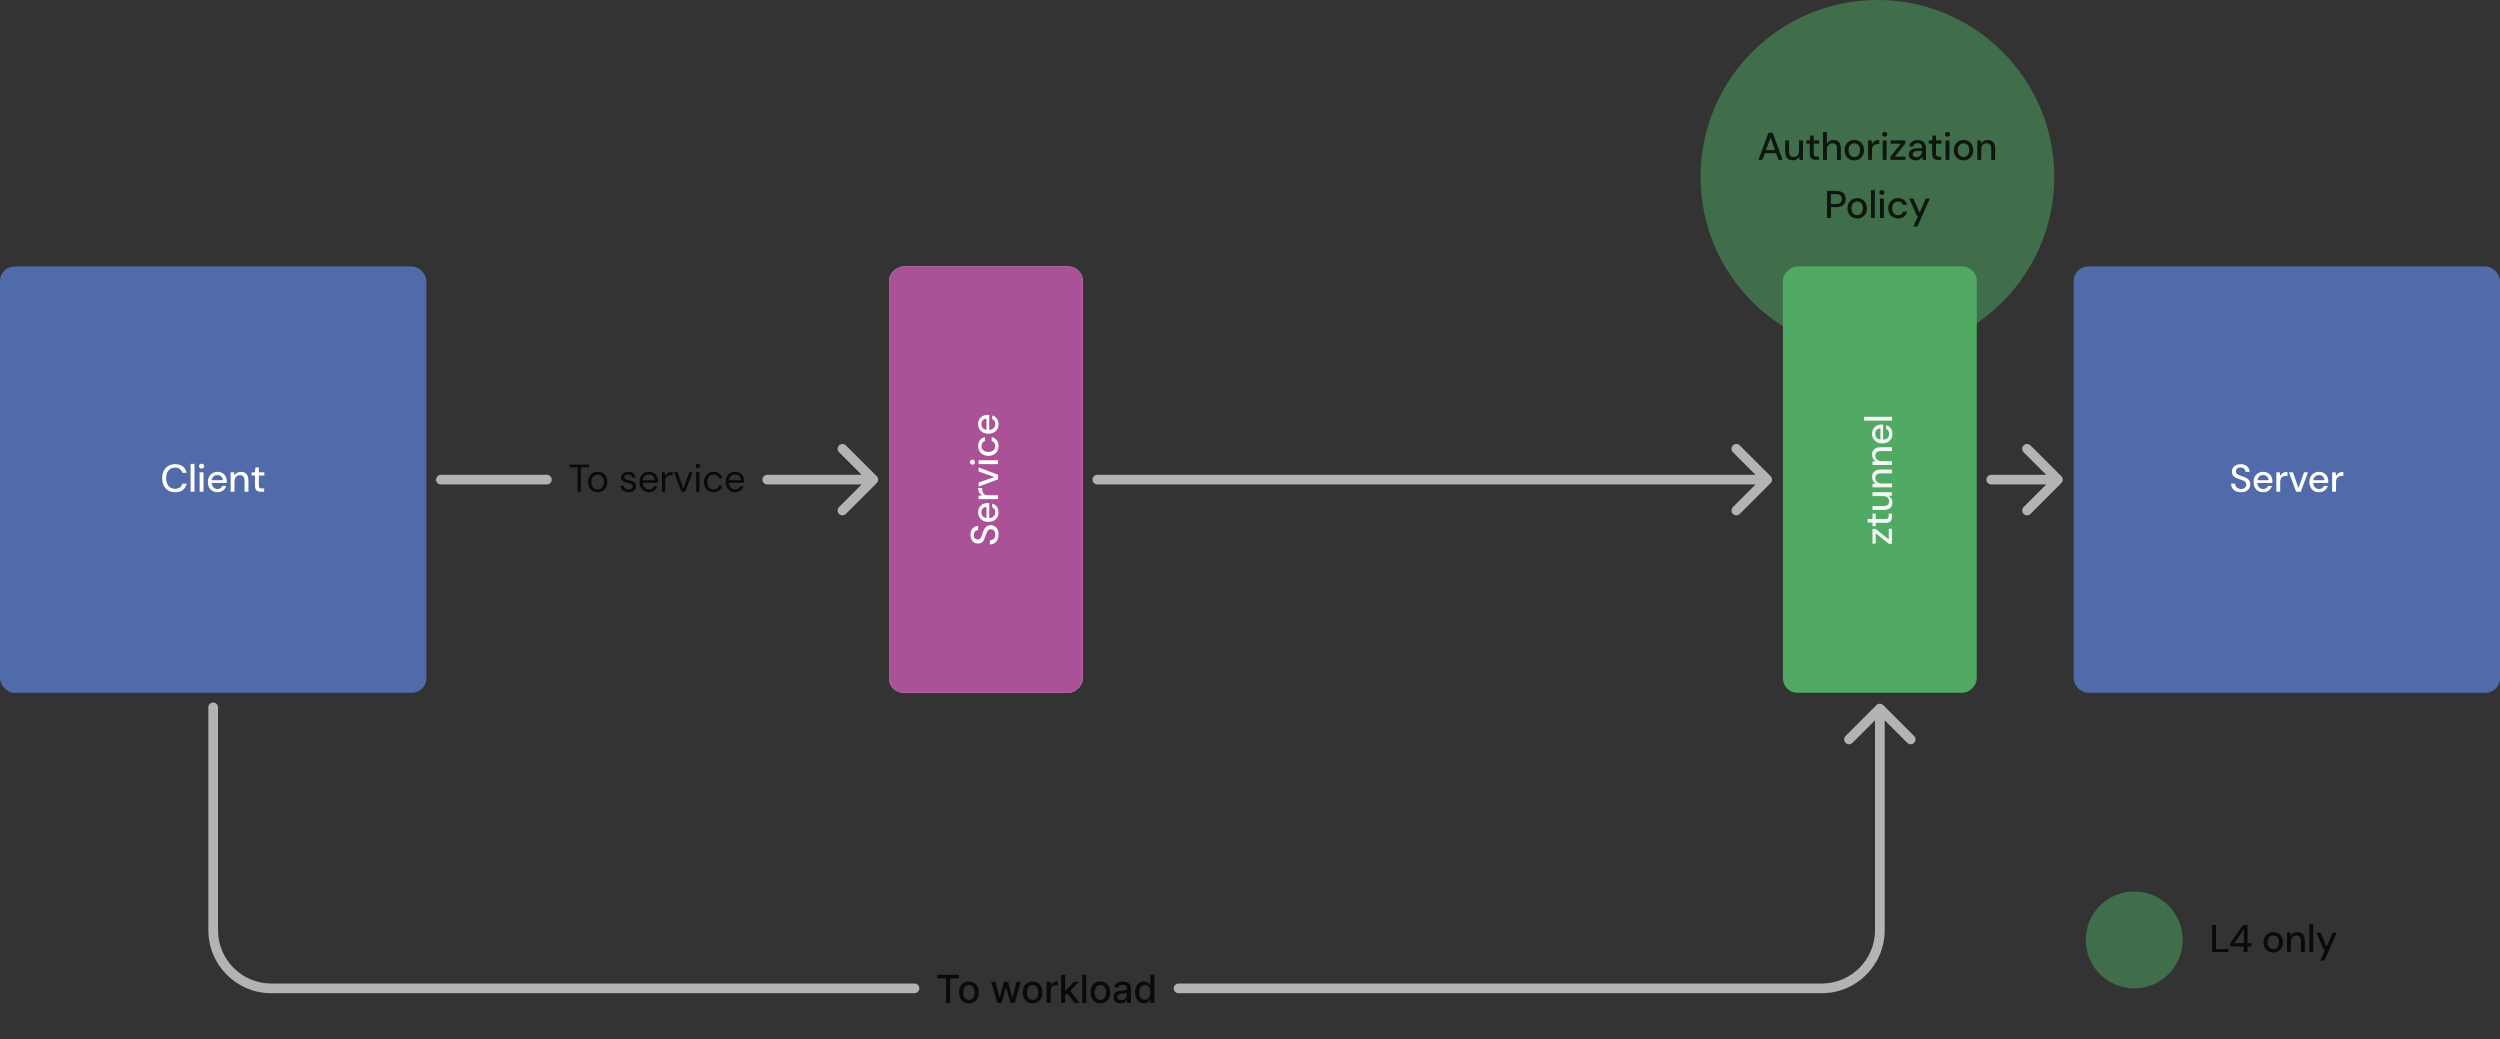 <svg width="1032" height="429" viewBox="0 0 1032 429" fill="none" xmlns="http://www.w3.org/2000/svg">
<rect x="0" y="0" width="1032" height="429" fill="#333333" stroke="none"/>
<rect y="110" width="176" height="176" rx="6" fill="#516BAA"/>
<path d="M72.294 203.192C71.195 203.192 70.246 202.952 69.446 202.472C68.646 201.981 68.027 201.304 67.59 200.44C67.163 199.565 66.95 198.552 66.95 197.4C66.95 196.259 67.163 195.251 67.59 194.376C68.027 193.501 68.646 192.824 69.446 192.344C70.246 191.853 71.195 191.608 72.294 191.608C73.595 191.608 74.656 191.923 75.478 192.552C76.299 193.181 76.817 194.067 77.03 195.208H75.286C75.115 194.547 74.779 194.019 74.278 193.624C73.787 193.229 73.121 193.032 72.278 193.032C71.531 193.032 70.875 193.208 70.31 193.56C69.755 193.912 69.329 194.413 69.03 195.064C68.731 195.715 68.582 196.493 68.582 197.4C68.582 198.307 68.731 199.091 69.03 199.752C69.329 200.403 69.755 200.904 70.31 201.256C70.875 201.597 71.531 201.768 72.278 201.768C73.121 201.768 73.787 201.581 74.278 201.208C74.779 200.824 75.11 200.307 75.27 199.656H77.03C76.817 200.765 76.299 201.635 75.478 202.264C74.656 202.883 73.595 203.192 72.294 203.192ZM78.688 203V191.48H80.288V203H78.688ZM82.405 203V194.968H84.005V203H82.405ZM83.205 193.432C82.906 193.432 82.656 193.336 82.453 193.144C82.261 192.952 82.165 192.707 82.165 192.408C82.165 192.12 82.261 191.885 82.453 191.704C82.656 191.512 82.906 191.416 83.205 191.416C83.514 191.416 83.77 191.512 83.973 191.704C84.176 191.885 84.277 192.12 84.277 192.408C84.277 192.707 84.176 192.952 83.973 193.144C83.77 193.336 83.514 193.432 83.205 193.432ZM89.781 203.192C89.002 203.192 88.314 203.021 87.717 202.68C87.12 202.328 86.65 201.837 86.309 201.208C85.978 200.579 85.813 199.843 85.813 199C85.813 198.157 85.978 197.421 86.309 196.792C86.65 196.163 87.12 195.672 87.717 195.32C88.314 194.957 89.008 194.776 89.797 194.776C90.587 194.776 91.264 194.952 91.829 195.304C92.394 195.645 92.832 196.109 93.141 196.696C93.451 197.272 93.605 197.912 93.605 198.616C93.605 198.723 93.605 198.84 93.605 198.968C93.605 199.085 93.594 199.213 93.573 199.352H86.981V198.232H92.005C91.973 197.571 91.749 197.053 91.333 196.68C90.917 196.296 90.4 196.104 89.781 196.104C89.355 196.104 88.954 196.2 88.581 196.392C88.219 196.584 87.925 196.872 87.701 197.256C87.488 197.629 87.381 198.104 87.381 198.68V199.128C87.381 199.725 87.488 200.227 87.701 200.632C87.925 201.037 88.219 201.347 88.581 201.56C88.944 201.763 89.338 201.864 89.765 201.864C90.277 201.864 90.698 201.752 91.029 201.528C91.371 201.293 91.621 200.984 91.781 200.6H93.381C93.232 201.101 92.992 201.549 92.661 201.944C92.341 202.328 91.936 202.632 91.445 202.856C90.965 203.08 90.41 203.192 89.781 203.192ZM95.207 203V194.968H96.647L96.743 196.344C96.999 195.864 97.362 195.485 97.831 195.208C98.3 194.92 98.844 194.776 99.463 194.776C100.092 194.776 100.636 194.904 101.095 195.16C101.553 195.416 101.911 195.805 102.167 196.328C102.423 196.84 102.551 197.485 102.551 198.264V203H100.951V198.424C100.951 197.677 100.785 197.112 100.455 196.728C100.124 196.333 99.65 196.136 99.031 196.136C98.604 196.136 98.22 196.237 97.879 196.44C97.548 196.643 97.287 196.936 97.095 197.32C96.903 197.704 96.807 198.179 96.807 198.744V203H95.207ZM107.733 203C107.232 203 106.789 202.92 106.405 202.76C106.032 202.6 105.744 202.333 105.541 201.96C105.349 201.587 105.253 201.08 105.253 200.44V196.312H103.861V194.968H105.253L105.445 192.952H106.853V194.968H109.125V196.312H106.853V200.456C106.853 200.915 106.944 201.229 107.125 201.4C107.317 201.56 107.648 201.64 108.117 201.64H109.045V203H107.733Z" fill="white"/>
<rect x="856" y="110" width="176" height="176" rx="6" fill="#516BAA"/>
<path d="M925.092 203.192C924.281 203.192 923.567 203.048 922.948 202.76C922.329 202.461 921.849 202.045 921.508 201.512C921.167 200.979 920.996 200.355 920.996 199.64H922.676C922.676 200.045 922.772 200.419 922.964 200.76C923.156 201.091 923.428 201.357 923.78 201.56C924.143 201.752 924.58 201.848 925.092 201.848C925.551 201.848 925.94 201.773 926.26 201.624C926.58 201.475 926.825 201.272 926.996 201.016C927.177 200.749 927.268 200.445 927.268 200.104C927.268 199.709 927.177 199.384 926.996 199.128C926.815 198.872 926.569 198.664 926.26 198.504C925.951 198.333 925.599 198.184 925.204 198.056C924.809 197.928 924.388 197.789 923.94 197.64C923.065 197.341 922.409 196.968 921.972 196.52C921.545 196.061 921.332 195.464 921.332 194.728C921.332 194.099 921.476 193.555 921.764 193.096C922.063 192.627 922.484 192.264 923.028 192.008C923.572 191.741 924.212 191.608 924.948 191.608C925.673 191.608 926.303 191.741 926.836 192.008C927.38 192.275 927.807 192.643 928.116 193.112C928.425 193.581 928.585 194.131 928.596 194.76H926.9C926.9 194.472 926.825 194.189 926.676 193.912C926.527 193.635 926.303 193.411 926.004 193.24C925.705 193.059 925.337 192.968 924.9 192.968C924.537 192.957 924.212 193.016 923.924 193.144C923.636 193.272 923.407 193.459 923.236 193.704C923.076 193.949 922.996 194.243 922.996 194.584C922.996 194.925 923.071 195.203 923.22 195.416C923.369 195.619 923.583 195.795 923.86 195.944C924.137 196.093 924.457 196.232 924.82 196.36C925.193 196.477 925.604 196.611 926.052 196.76C926.596 196.941 927.087 197.165 927.524 197.432C927.961 197.688 928.303 198.024 928.548 198.44C928.804 198.845 928.932 199.368 928.932 200.008C928.932 200.563 928.788 201.08 928.5 201.56C928.212 202.04 927.785 202.435 927.22 202.744C926.655 203.043 925.945 203.192 925.092 203.192ZM934.243 203.192C933.464 203.192 932.776 203.021 932.179 202.68C931.581 202.328 931.112 201.837 930.771 201.208C930.44 200.579 930.275 199.843 930.275 199C930.275 198.157 930.44 197.421 930.771 196.792C931.112 196.163 931.581 195.672 932.179 195.32C932.776 194.957 933.469 194.776 934.259 194.776C935.048 194.776 935.725 194.952 936.291 195.304C936.856 195.645 937.293 196.109 937.603 196.696C937.912 197.272 938.067 197.912 938.067 198.616C938.067 198.723 938.067 198.84 938.067 198.968C938.067 199.085 938.056 199.213 938.035 199.352H931.443V198.232H936.467C936.435 197.571 936.211 197.053 935.795 196.68C935.379 196.296 934.861 196.104 934.243 196.104C933.816 196.104 933.416 196.2 933.043 196.392C932.68 196.584 932.387 196.872 932.163 197.256C931.949 197.629 931.843 198.104 931.843 198.68V199.128C931.843 199.725 931.949 200.227 932.163 200.632C932.387 201.037 932.68 201.347 933.043 201.56C933.405 201.763 933.8 201.864 934.227 201.864C934.739 201.864 935.16 201.752 935.491 201.528C935.832 201.293 936.083 200.984 936.243 200.6H937.843C937.693 201.101 937.453 201.549 937.123 201.944C936.803 202.328 936.397 202.632 935.907 202.856C935.427 203.08 934.872 203.192 934.243 203.192ZM939.668 203V194.968H941.108L941.252 196.488C941.434 196.125 941.663 195.821 941.94 195.576C942.228 195.32 942.564 195.123 942.948 194.984C943.343 194.845 943.786 194.776 944.276 194.776V196.456H943.748C943.407 196.456 943.087 196.499 942.788 196.584C942.49 196.669 942.223 196.808 941.988 197C941.764 197.192 941.588 197.453 941.46 197.784C941.332 198.115 941.268 198.525 941.268 199.016V203H939.668ZM947.858 203L944.85 194.968H946.53L948.802 201.464L951.106 194.968H952.754L949.746 203H947.858ZM957.293 203.192C956.514 203.192 955.826 203.021 955.229 202.68C954.631 202.328 954.162 201.837 953.821 201.208C953.49 200.579 953.325 199.843 953.325 199C953.325 198.157 953.49 197.421 953.821 196.792C954.162 196.163 954.631 195.672 955.229 195.32C955.826 194.957 956.519 194.776 957.309 194.776C958.098 194.776 958.775 194.952 959.341 195.304C959.906 195.645 960.343 196.109 960.653 196.696C960.962 197.272 961.117 197.912 961.117 198.616C961.117 198.723 961.117 198.84 961.117 198.968C961.117 199.085 961.106 199.213 961.085 199.352H954.493V198.232H959.517C959.485 197.571 959.261 197.053 958.845 196.68C958.429 196.296 957.911 196.104 957.293 196.104C956.866 196.104 956.466 196.2 956.093 196.392C955.73 196.584 955.437 196.872 955.213 197.256C954.999 197.629 954.893 198.104 954.893 198.68V199.128C954.893 199.725 954.999 200.227 955.213 200.632C955.437 201.037 955.73 201.347 956.093 201.56C956.455 201.763 956.85 201.864 957.277 201.864C957.789 201.864 958.21 201.752 958.541 201.528C958.882 201.293 959.133 200.984 959.293 200.6H960.893C960.743 201.101 960.503 201.549 960.173 201.944C959.853 202.328 959.447 202.632 958.957 202.856C958.477 203.08 957.922 203.192 957.293 203.192ZM962.718 203V194.968H964.158L964.302 196.488C964.484 196.125 964.713 195.821 964.99 195.576C965.278 195.32 965.614 195.123 965.998 194.984C966.393 194.845 966.836 194.776 967.326 194.776V196.456H966.798C966.457 196.456 966.137 196.499 965.838 196.584C965.54 196.669 965.273 196.808 965.038 197C964.814 197.192 964.638 197.453 964.51 197.784C964.382 198.115 964.318 198.525 964.318 199.016V203H962.718Z" fill="white"/>
<rect x="367" y="286" width="176" height="80" rx="6" transform="rotate(-90 367 286)" fill="#E4CCFF"/>
<path d="M412.192 220.625C412.192 221.435 412.048 222.15 411.76 222.769C411.461 223.387 411.045 223.867 410.512 224.209C409.979 224.55 409.355 224.721 408.64 224.721V223.041C409.045 223.041 409.419 222.945 409.76 222.753C410.091 222.561 410.357 222.289 410.56 221.937C410.752 221.574 410.848 221.137 410.848 220.625C410.848 220.166 410.773 219.777 410.624 219.457C410.475 219.137 410.272 218.891 410.016 218.721C409.749 218.539 409.445 218.449 409.104 218.449C408.709 218.449 408.384 218.539 408.128 218.721C407.872 218.902 407.664 219.147 407.504 219.457C407.333 219.766 407.184 220.118 407.056 220.513C406.928 220.907 406.789 221.329 406.64 221.777C406.341 222.651 405.968 223.307 405.52 223.745C405.061 224.171 404.464 224.385 403.728 224.385C403.099 224.385 402.555 224.241 402.096 223.953C401.627 223.654 401.264 223.233 401.008 222.689C400.741 222.145 400.608 221.505 400.608 220.769C400.608 220.043 400.741 219.414 401.008 218.881C401.275 218.337 401.643 217.91 402.112 217.601C402.581 217.291 403.131 217.131 403.76 217.121V218.817C403.472 218.817 403.189 218.891 402.912 219.041C402.635 219.19 402.411 219.414 402.24 219.713C402.059 220.011 401.968 220.379 401.968 220.817C401.957 221.179 402.016 221.505 402.144 221.793C402.272 222.081 402.459 222.31 402.704 222.481C402.949 222.641 403.243 222.721 403.584 222.721C403.925 222.721 404.203 222.646 404.416 222.497C404.619 222.347 404.795 222.134 404.944 221.857C405.093 221.579 405.232 221.259 405.36 220.897C405.477 220.523 405.611 220.113 405.76 219.665C405.941 219.121 406.165 218.63 406.432 218.193C406.688 217.755 407.024 217.414 407.44 217.169C407.845 216.913 408.368 216.785 409.008 216.785C409.563 216.785 410.08 216.929 410.56 217.217C411.04 217.505 411.435 217.931 411.744 218.497C412.043 219.062 412.192 219.771 412.192 220.625ZM412.192 211.474C412.192 212.253 412.021 212.941 411.68 213.538C411.328 214.135 410.837 214.605 410.208 214.946C409.579 215.277 408.843 215.442 408 215.442C407.157 215.442 406.421 215.277 405.792 214.946C405.163 214.605 404.672 214.135 404.32 213.538C403.957 212.941 403.776 212.247 403.776 211.458C403.776 210.669 403.952 209.991 404.304 209.426C404.645 208.861 405.109 208.423 405.696 208.114C406.272 207.805 406.912 207.65 407.616 207.65C407.723 207.65 407.84 207.65 407.968 207.65C408.085 207.65 408.213 207.661 408.352 207.682V214.274H407.232V209.25C406.571 209.282 406.053 209.506 405.68 209.922C405.296 210.338 405.104 210.855 405.104 211.474C405.104 211.901 405.2 212.301 405.392 212.674C405.584 213.037 405.872 213.33 406.256 213.554C406.629 213.767 407.104 213.874 407.68 213.874H408.128C408.725 213.874 409.227 213.767 409.632 213.554C410.037 213.33 410.347 213.037 410.56 212.674C410.763 212.311 410.864 211.917 410.864 211.49C410.864 210.978 410.752 210.557 410.528 210.226C410.293 209.885 409.984 209.634 409.6 209.474V207.874C410.101 208.023 410.549 208.263 410.944 208.594C411.328 208.914 411.632 209.319 411.856 209.81C412.08 210.29 412.192 210.845 412.192 211.474ZM412 206.048H403.968V204.608L405.488 204.464C405.125 204.283 404.821 204.054 404.576 203.776C404.32 203.488 404.123 203.152 403.984 202.768C403.845 202.374 403.776 201.931 403.776 201.44H405.456V201.968C405.456 202.31 405.499 202.63 405.584 202.928C405.669 203.227 405.808 203.494 406 203.728C406.192 203.952 406.453 204.128 406.784 204.256C407.115 204.384 407.525 204.448 408.016 204.448H412V206.048ZM412 197.859L403.968 200.867V199.187L410.464 196.915L403.968 194.611V192.963L412 195.971V197.859ZM412 191.585H403.968V189.985H412V191.585ZM402.432 190.785C402.432 191.084 402.336 191.335 402.144 191.537C401.952 191.729 401.707 191.825 401.408 191.825C401.12 191.825 400.885 191.729 400.704 191.537C400.512 191.335 400.416 191.084 400.416 190.785C400.416 190.476 400.512 190.22 400.704 190.017C400.885 189.815 401.12 189.713 401.408 189.713C401.707 189.713 401.952 189.815 402.144 190.017C402.336 190.22 402.432 190.476 402.432 190.785ZM412.192 184.145C412.192 184.924 412.016 185.617 411.664 186.225C411.312 186.833 410.821 187.313 410.192 187.665C409.552 188.007 408.821 188.177 408 188.177C407.157 188.177 406.421 188.007 405.792 187.665C405.163 187.313 404.672 186.833 404.32 186.225C403.957 185.617 403.776 184.924 403.776 184.145C403.776 183.164 404.032 182.343 404.544 181.681C405.045 181.02 405.733 180.604 406.608 180.433V182.097C406.149 182.193 405.792 182.433 405.536 182.817C405.28 183.201 405.152 183.649 405.152 184.161C405.152 184.588 405.259 184.983 405.472 185.345C405.685 185.708 406.005 186.001 406.432 186.225C406.848 186.439 407.365 186.545 407.984 186.545C408.443 186.545 408.853 186.481 409.216 186.353C409.568 186.225 409.867 186.055 410.112 185.841C410.347 185.617 410.528 185.361 410.656 185.073C410.773 184.785 410.832 184.481 410.832 184.161C410.832 183.809 410.779 183.495 410.672 183.217C410.555 182.929 410.384 182.689 410.16 182.497C409.936 182.295 409.669 182.161 409.36 182.097V180.433C410.213 180.604 410.901 181.02 411.424 181.681C411.936 182.343 412.192 183.164 412.192 184.145ZM412.192 175.073C412.192 175.852 412.021 176.54 411.68 177.137C411.328 177.734 410.837 178.204 410.208 178.545C409.579 178.876 408.843 179.041 408 179.041C407.157 179.041 406.421 178.876 405.792 178.545C405.163 178.204 404.672 177.734 404.32 177.137C403.957 176.54 403.776 175.846 403.776 175.057C403.776 174.268 403.952 173.59 404.304 173.025C404.645 172.46 405.109 172.022 405.696 171.713C406.272 171.404 406.912 171.249 407.616 171.249C407.723 171.249 407.84 171.249 407.968 171.249C408.085 171.249 408.213 171.26 408.352 171.281V177.873H407.232V172.849C406.571 172.881 406.053 173.105 405.68 173.521C405.296 173.937 405.104 174.454 405.104 175.073C405.104 175.5 405.2 175.9 405.392 176.273C405.584 176.636 405.872 176.929 406.256 177.153C406.629 177.366 407.104 177.473 407.68 177.473H408.128C408.725 177.473 409.227 177.366 409.632 177.153C410.037 176.929 410.347 176.636 410.56 176.273C410.763 175.91 410.864 175.516 410.864 175.089C410.864 174.577 410.752 174.156 410.528 173.825C410.293 173.484 409.984 173.233 409.6 173.073V171.473C410.101 171.622 410.549 171.862 410.944 172.193C411.328 172.513 411.632 172.918 411.856 173.409C412.08 173.889 412.192 174.444 412.192 175.073Z" fill="black" fill-opacity="0.8"/>
<rect x="367" y="286" width="176" height="80" rx="6" transform="rotate(-90 367 286)" fill="#AA5197"/>
<path d="M412.192 220.625C412.192 221.435 412.048 222.15 411.76 222.769C411.461 223.387 411.045 223.867 410.512 224.209C409.979 224.55 409.355 224.721 408.64 224.721V223.041C409.045 223.041 409.419 222.945 409.76 222.753C410.091 222.561 410.357 222.289 410.56 221.937C410.752 221.574 410.848 221.137 410.848 220.625C410.848 220.166 410.773 219.777 410.624 219.457C410.475 219.137 410.272 218.891 410.016 218.721C409.749 218.539 409.445 218.449 409.104 218.449C408.709 218.449 408.384 218.539 408.128 218.721C407.872 218.902 407.664 219.147 407.504 219.457C407.333 219.766 407.184 220.118 407.056 220.513C406.928 220.907 406.789 221.329 406.64 221.777C406.341 222.651 405.968 223.307 405.52 223.745C405.061 224.171 404.464 224.385 403.728 224.385C403.099 224.385 402.555 224.241 402.096 223.953C401.627 223.654 401.264 223.233 401.008 222.689C400.741 222.145 400.608 221.505 400.608 220.769C400.608 220.043 400.741 219.414 401.008 218.881C401.275 218.337 401.643 217.91 402.112 217.601C402.581 217.291 403.131 217.131 403.76 217.121V218.817C403.472 218.817 403.189 218.891 402.912 219.041C402.635 219.19 402.411 219.414 402.24 219.713C402.059 220.011 401.968 220.379 401.968 220.817C401.957 221.179 402.016 221.505 402.144 221.793C402.272 222.081 402.459 222.31 402.704 222.481C402.949 222.641 403.243 222.721 403.584 222.721C403.925 222.721 404.203 222.646 404.416 222.497C404.619 222.347 404.795 222.134 404.944 221.857C405.093 221.579 405.232 221.259 405.36 220.897C405.477 220.523 405.611 220.113 405.76 219.665C405.941 219.121 406.165 218.63 406.432 218.193C406.688 217.755 407.024 217.414 407.44 217.169C407.845 216.913 408.368 216.785 409.008 216.785C409.563 216.785 410.08 216.929 410.56 217.217C411.04 217.505 411.435 217.931 411.744 218.497C412.043 219.062 412.192 219.771 412.192 220.625ZM412.192 211.474C412.192 212.253 412.021 212.941 411.68 213.538C411.328 214.135 410.837 214.605 410.208 214.946C409.579 215.277 408.843 215.442 408 215.442C407.157 215.442 406.421 215.277 405.792 214.946C405.163 214.605 404.672 214.135 404.32 213.538C403.957 212.941 403.776 212.247 403.776 211.458C403.776 210.669 403.952 209.991 404.304 209.426C404.645 208.861 405.109 208.423 405.696 208.114C406.272 207.805 406.912 207.65 407.616 207.65C407.723 207.65 407.84 207.65 407.968 207.65C408.085 207.65 408.213 207.661 408.352 207.682V214.274H407.232V209.25C406.571 209.282 406.053 209.506 405.68 209.922C405.296 210.338 405.104 210.855 405.104 211.474C405.104 211.901 405.2 212.301 405.392 212.674C405.584 213.037 405.872 213.33 406.256 213.554C406.629 213.767 407.104 213.874 407.68 213.874H408.128C408.725 213.874 409.227 213.767 409.632 213.554C410.037 213.33 410.347 213.037 410.56 212.674C410.763 212.311 410.864 211.917 410.864 211.49C410.864 210.978 410.752 210.557 410.528 210.226C410.293 209.885 409.984 209.634 409.6 209.474V207.874C410.101 208.023 410.549 208.263 410.944 208.594C411.328 208.914 411.632 209.319 411.856 209.81C412.08 210.29 412.192 210.845 412.192 211.474ZM412 206.048H403.968V204.608L405.488 204.464C405.125 204.283 404.821 204.054 404.576 203.776C404.32 203.488 404.123 203.152 403.984 202.768C403.845 202.374 403.776 201.931 403.776 201.44H405.456V201.968C405.456 202.31 405.499 202.63 405.584 202.928C405.669 203.227 405.808 203.494 406 203.728C406.192 203.952 406.453 204.128 406.784 204.256C407.115 204.384 407.525 204.448 408.016 204.448H412V206.048ZM412 197.859L403.968 200.867V199.187L410.464 196.915L403.968 194.611V192.963L412 195.971V197.859ZM412 191.585H403.968V189.985H412V191.585ZM402.432 190.785C402.432 191.084 402.336 191.335 402.144 191.537C401.952 191.729 401.707 191.825 401.408 191.825C401.12 191.825 400.885 191.729 400.704 191.537C400.512 191.335 400.416 191.084 400.416 190.785C400.416 190.476 400.512 190.22 400.704 190.017C400.885 189.815 401.12 189.713 401.408 189.713C401.707 189.713 401.952 189.815 402.144 190.017C402.336 190.22 402.432 190.476 402.432 190.785ZM412.192 184.145C412.192 184.924 412.016 185.617 411.664 186.225C411.312 186.833 410.821 187.313 410.192 187.665C409.552 188.007 408.821 188.177 408 188.177C407.157 188.177 406.421 188.007 405.792 187.665C405.163 187.313 404.672 186.833 404.32 186.225C403.957 185.617 403.776 184.924 403.776 184.145C403.776 183.164 404.032 182.343 404.544 181.681C405.045 181.02 405.733 180.604 406.608 180.433V182.097C406.149 182.193 405.792 182.433 405.536 182.817C405.28 183.201 405.152 183.649 405.152 184.161C405.152 184.588 405.259 184.983 405.472 185.345C405.685 185.708 406.005 186.001 406.432 186.225C406.848 186.439 407.365 186.545 407.984 186.545C408.443 186.545 408.853 186.481 409.216 186.353C409.568 186.225 409.867 186.055 410.112 185.841C410.347 185.617 410.528 185.361 410.656 185.073C410.773 184.785 410.832 184.481 410.832 184.161C410.832 183.809 410.779 183.495 410.672 183.217C410.555 182.929 410.384 182.689 410.16 182.497C409.936 182.295 409.669 182.161 409.36 182.097V180.433C410.213 180.604 410.901 181.02 411.424 181.681C411.936 182.343 412.192 183.164 412.192 184.145ZM412.192 175.073C412.192 175.852 412.021 176.54 411.68 177.137C411.328 177.734 410.837 178.204 410.208 178.545C409.579 178.876 408.843 179.041 408 179.041C407.157 179.041 406.421 178.876 405.792 178.545C405.163 178.204 404.672 177.734 404.32 177.137C403.957 176.54 403.776 175.846 403.776 175.057C403.776 174.268 403.952 173.59 404.304 173.025C404.645 172.46 405.109 172.022 405.696 171.713C406.272 171.404 406.912 171.249 407.616 171.249C407.723 171.249 407.84 171.249 407.968 171.249C408.085 171.249 408.213 171.26 408.352 171.281V177.873H407.232V172.849C406.571 172.881 406.053 173.105 405.68 173.521C405.296 173.937 405.104 174.454 405.104 175.073C405.104 175.5 405.2 175.9 405.392 176.273C405.584 176.636 405.872 176.929 406.256 177.153C406.629 177.366 407.104 177.473 407.68 177.473H408.128C408.725 177.473 409.227 177.366 409.632 177.153C410.037 176.929 410.347 176.636 410.56 176.273C410.763 175.91 410.864 175.516 410.864 175.089C410.864 174.577 410.752 174.156 410.528 173.825C410.293 173.484 409.984 173.233 409.6 173.073V171.473C410.101 171.622 410.549 171.862 410.944 172.193C411.328 172.513 411.632 172.918 411.856 173.409C412.08 173.889 412.192 174.444 412.192 175.073Z" fill="white"/>
<rect x="736" y="286" width="176" height="80" rx="6" transform="rotate(-90 736 286)" fill="#51AA63"/>
<path d="M781 224.482H779.704L774.296 220.162V224.418H772.968V218.338H774.264L779.672 222.674V218.258H781V224.482ZM781 213.35C781 213.851 780.92 214.294 780.76 214.678C780.6 215.051 780.333 215.339 779.96 215.542C779.587 215.734 779.08 215.83 778.44 215.83H774.312V217.222H772.968V215.83L770.952 215.638V214.23H772.968V211.958H774.312V214.23H778.456C778.915 214.23 779.229 214.139 779.4 213.958C779.56 213.766 779.64 213.435 779.64 212.966V212.038H781V213.35ZM781.192 207.425C781.192 208.054 781.064 208.598 780.808 209.057C780.552 209.515 780.168 209.873 779.656 210.129C779.133 210.374 778.483 210.497 777.704 210.497H772.968V208.897H777.544C778.301 208.897 778.872 208.737 779.256 208.417C779.64 208.086 779.832 207.611 779.832 206.993C779.832 206.566 779.731 206.187 779.528 205.857C779.325 205.515 779.032 205.249 778.648 205.057C778.264 204.865 777.795 204.769 777.24 204.769H772.968V203.169H781V204.593L779.624 204.705C780.104 204.95 780.488 205.313 780.776 205.793C781.053 206.262 781.192 206.806 781.192 207.425ZM781 201.17H772.968V199.73L774.344 199.634C773.864 199.378 773.485 199.015 773.208 198.546C772.92 198.076 772.776 197.532 772.776 196.914C772.776 196.284 772.904 195.74 773.16 195.282C773.416 194.823 773.805 194.466 774.328 194.21C774.84 193.954 775.485 193.826 776.264 193.826H781V195.426H776.424C775.677 195.426 775.112 195.591 774.728 195.922C774.333 196.252 774.136 196.727 774.136 197.346C774.136 197.772 774.237 198.156 774.44 198.498C774.643 198.828 774.936 199.09 775.32 199.282C775.704 199.474 776.179 199.57 776.744 199.57H781V201.17ZM781 191.955H772.968V190.515L774.344 190.419C773.864 190.163 773.485 189.801 773.208 189.331C772.92 188.862 772.776 188.318 772.776 187.699C772.776 187.07 772.904 186.526 773.16 186.067C773.416 185.609 773.805 185.251 774.328 184.995C774.84 184.739 775.485 184.611 776.264 184.611H781V186.211H776.424C775.677 186.211 775.112 186.377 774.728 186.707C774.333 187.038 774.136 187.513 774.136 188.131C774.136 188.558 774.237 188.942 774.44 189.283C774.643 189.614 774.936 189.875 775.32 190.067C775.704 190.259 776.179 190.355 776.744 190.355H781V191.955ZM781.192 179.077C781.192 179.855 781.021 180.543 780.68 181.141C780.328 181.738 779.837 182.207 779.208 182.549C778.579 182.879 777.843 183.045 777 183.045C776.157 183.045 775.421 182.879 774.792 182.549C774.163 182.207 773.672 181.738 773.32 181.141C772.957 180.543 772.776 179.85 772.776 179.061C772.776 178.271 772.952 177.594 773.304 177.029C773.645 176.463 774.109 176.026 774.696 175.717C775.272 175.407 775.912 175.253 776.616 175.253C776.723 175.253 776.84 175.253 776.968 175.253C777.085 175.253 777.213 175.263 777.352 175.285V181.877H776.232V176.853C775.571 176.885 775.053 177.109 774.68 177.525C774.296 177.941 774.104 178.458 774.104 179.077C774.104 179.503 774.2 179.903 774.392 180.277C774.584 180.639 774.872 180.933 775.256 181.157C775.629 181.37 776.104 181.477 776.68 181.477H777.128C777.725 181.477 778.227 181.37 778.632 181.157C779.037 180.933 779.347 180.639 779.56 180.277C779.763 179.914 779.864 179.519 779.864 179.093C779.864 178.581 779.752 178.159 779.528 177.829C779.293 177.487 778.984 177.237 778.6 177.077V175.477C779.101 175.626 779.549 175.866 779.944 176.197C780.328 176.517 780.632 176.922 780.856 177.413C781.08 177.893 781.192 178.447 781.192 179.077ZM781 173.651H769.48V172.051H781V173.651Z" fill="#F5F5F5"/>
<circle cx="775" cy="73" r="73" fill="#51AA63" fill-opacity="0.5"/>
<path d="M725.902 66L730.014 54.8H731.758L735.854 66H734.158L730.878 56.72L727.566 66H725.902ZM727.758 63.232L728.206 61.952H733.47L733.918 63.232H727.758ZM739.998 66.192C739.369 66.192 738.825 66.064 738.366 65.808C737.907 65.552 737.55 65.168 737.294 64.656C737.049 64.133 736.926 63.483 736.926 62.704V57.968H738.526V62.544C738.526 63.301 738.686 63.872 739.006 64.256C739.337 64.64 739.811 64.832 740.43 64.832C740.857 64.832 741.235 64.731 741.566 64.528C741.907 64.325 742.174 64.032 742.366 63.648C742.558 63.264 742.654 62.795 742.654 62.24V57.968H744.254V66H742.83L742.718 64.624C742.473 65.104 742.11 65.488 741.63 65.776C741.161 66.053 740.617 66.192 739.998 66.192ZM749.565 66C749.064 66 748.621 65.92 748.237 65.76C747.864 65.6 747.576 65.333 747.373 64.96C747.181 64.587 747.085 64.08 747.085 63.44V59.312H745.693V57.968H747.085L747.277 55.952H748.685V57.968H750.957V59.312H748.685V63.456C748.685 63.915 748.776 64.229 748.957 64.4C749.149 64.56 749.48 64.64 749.949 64.64H750.877V66H749.565ZM752.546 66V54.48H754.146V59.28C754.412 58.811 754.78 58.443 755.25 58.176C755.73 57.909 756.258 57.776 756.834 57.776C757.474 57.776 758.023 57.904 758.482 58.16C758.94 58.416 759.292 58.805 759.538 59.328C759.783 59.851 759.906 60.501 759.906 61.28V66H758.322V61.456C758.322 60.688 758.162 60.112 757.842 59.728C757.522 59.333 757.047 59.136 756.418 59.136C755.991 59.136 755.602 59.243 755.25 59.456C754.908 59.659 754.636 59.952 754.434 60.336C754.242 60.72 754.146 61.195 754.146 61.76V66H752.546ZM765.44 66.192C764.683 66.192 764 66.021 763.392 65.68C762.795 65.328 762.32 64.837 761.968 64.208C761.627 63.568 761.456 62.827 761.456 61.984C761.456 61.141 761.632 60.405 761.984 59.776C762.336 59.136 762.816 58.645 763.424 58.304C764.032 57.952 764.71 57.776 765.456 57.776C766.224 57.776 766.907 57.952 767.504 58.304C768.112 58.645 768.587 59.131 768.928 59.76C769.28 60.389 769.456 61.131 769.456 61.984C769.456 62.827 769.28 63.568 768.928 64.208C768.576 64.837 768.096 65.328 767.488 65.68C766.891 66.021 766.208 66.192 765.44 66.192ZM765.44 64.816C765.878 64.816 766.272 64.715 766.624 64.512C766.987 64.299 767.275 63.979 767.488 63.552C767.712 63.125 767.824 62.603 767.824 61.984C767.824 61.355 767.718 60.832 767.504 60.416C767.291 59.989 767.003 59.675 766.64 59.472C766.288 59.259 765.899 59.152 765.472 59.152C765.056 59.152 764.662 59.259 764.288 59.472C763.926 59.675 763.632 59.989 763.408 60.416C763.195 60.832 763.088 61.355 763.088 61.984C763.088 62.603 763.195 63.125 763.408 63.552C763.632 63.979 763.92 64.299 764.272 64.512C764.635 64.715 765.024 64.816 765.44 64.816ZM771.147 66V57.968H772.587L772.731 59.488C772.912 59.125 773.141 58.821 773.419 58.576C773.707 58.32 774.043 58.123 774.427 57.984C774.821 57.845 775.264 57.776 775.755 57.776V59.456H775.227C774.885 59.456 774.565 59.499 774.267 59.584C773.968 59.669 773.701 59.808 773.467 60C773.243 60.192 773.067 60.453 772.939 60.784C772.811 61.115 772.747 61.525 772.747 62.016V66H771.147ZM777.177 66V57.968H778.777V66H777.177ZM777.977 56.432C777.678 56.432 777.427 56.336 777.225 56.144C777.033 55.952 776.937 55.707 776.937 55.408C776.937 55.12 777.033 54.885 777.225 54.704C777.427 54.512 777.678 54.416 777.977 54.416C778.286 54.416 778.542 54.512 778.745 54.704C778.947 54.885 779.049 55.12 779.049 55.408C779.049 55.707 778.947 55.952 778.745 56.144C778.542 56.336 778.286 56.432 777.977 56.432ZM780.361 66V64.704L784.681 59.296H780.425V57.968H786.505V59.264L782.169 64.672H786.585V66H780.361ZM790.853 66.192C790.192 66.192 789.643 66.08 789.205 65.856C788.768 65.632 788.443 65.333 788.229 64.96C788.016 64.587 787.909 64.176 787.909 63.728C787.909 63.205 788.043 62.757 788.309 62.384C788.587 62 788.981 61.707 789.493 61.504C790.016 61.301 790.635 61.2 791.349 61.2H793.445C793.445 60.731 793.376 60.341 793.237 60.032C793.099 59.723 792.891 59.493 792.613 59.344C792.347 59.184 792.005 59.104 791.589 59.104C791.109 59.104 790.693 59.221 790.341 59.456C790 59.691 789.792 60.032 789.717 60.48H788.101C788.165 59.904 788.357 59.419 788.677 59.024C789.008 58.619 789.429 58.309 789.941 58.096C790.453 57.883 791.003 57.776 791.589 57.776C792.336 57.776 792.965 57.909 793.477 58.176C794 58.443 794.389 58.821 794.645 59.312C794.912 59.792 795.045 60.363 795.045 61.024V66H793.653L793.525 64.64C793.408 64.853 793.269 65.056 793.109 65.248C792.949 65.44 792.757 65.605 792.533 65.744C792.32 65.883 792.069 65.989 791.781 66.064C791.504 66.149 791.195 66.192 790.853 66.192ZM791.157 64.896C791.499 64.896 791.808 64.827 792.085 64.688C792.363 64.549 792.597 64.363 792.789 64.128C792.992 63.883 793.141 63.611 793.237 63.312C793.344 63.013 793.403 62.699 793.413 62.368V62.336H791.509C791.051 62.336 790.677 62.395 790.389 62.512C790.112 62.619 789.909 62.768 789.781 62.96C789.653 63.152 789.589 63.376 789.589 63.632C789.589 63.888 789.648 64.112 789.765 64.304C789.893 64.485 790.075 64.629 790.309 64.736C790.544 64.843 790.827 64.896 791.157 64.896ZM800.052 66C799.55 66 799.108 65.92 798.724 65.76C798.35 65.6 798.062 65.333 797.86 64.96C797.668 64.587 797.572 64.08 797.572 63.44V59.312H796.18V57.968H797.572L797.764 55.952H799.172V57.968H801.444V59.312H799.172V63.456C799.172 63.915 799.262 64.229 799.444 64.4C799.636 64.56 799.966 64.64 800.436 64.64H801.364V66H800.052ZM803.144 66V57.968H804.744V66H803.144ZM803.944 56.432C803.646 56.432 803.395 56.336 803.192 56.144C803 55.952 802.904 55.707 802.904 55.408C802.904 55.12 803 54.885 803.192 54.704C803.395 54.512 803.646 54.416 803.944 54.416C804.254 54.416 804.51 54.512 804.712 54.704C804.915 54.885 805.016 55.12 805.016 55.408C805.016 55.707 804.915 55.952 804.712 56.144C804.51 56.336 804.254 56.432 803.944 56.432ZM810.536 66.192C809.779 66.192 809.096 66.021 808.488 65.68C807.891 65.328 807.416 64.837 807.064 64.208C806.723 63.568 806.552 62.827 806.552 61.984C806.552 61.141 806.728 60.405 807.08 59.776C807.432 59.136 807.912 58.645 808.52 58.304C809.128 57.952 809.806 57.776 810.552 57.776C811.32 57.776 812.003 57.952 812.6 58.304C813.208 58.645 813.683 59.131 814.024 59.76C814.376 60.389 814.552 61.131 814.552 61.984C814.552 62.827 814.376 63.568 814.024 64.208C813.672 64.837 813.192 65.328 812.584 65.68C811.987 66.021 811.304 66.192 810.536 66.192ZM810.536 64.816C810.974 64.816 811.368 64.715 811.72 64.512C812.083 64.299 812.371 63.979 812.584 63.552C812.808 63.125 812.92 62.603 812.92 61.984C812.92 61.355 812.814 60.832 812.6 60.416C812.387 59.989 812.099 59.675 811.736 59.472C811.384 59.259 810.995 59.152 810.568 59.152C810.152 59.152 809.758 59.259 809.384 59.472C809.022 59.675 808.728 59.989 808.504 60.416C808.291 60.832 808.184 61.355 808.184 61.984C808.184 62.603 808.291 63.125 808.504 63.552C808.728 63.979 809.016 64.299 809.368 64.512C809.731 64.715 810.12 64.816 810.536 64.816ZM816.243 66V57.968H817.683L817.779 59.344C818.035 58.864 818.398 58.485 818.867 58.208C819.336 57.92 819.88 57.776 820.499 57.776C821.128 57.776 821.672 57.904 822.131 58.16C822.59 58.416 822.947 58.805 823.203 59.328C823.459 59.84 823.587 60.485 823.587 61.264V66H821.987V61.424C821.987 60.677 821.822 60.112 821.491 59.728C821.16 59.333 820.686 59.136 820.067 59.136C819.64 59.136 819.256 59.237 818.915 59.44C818.584 59.643 818.323 59.936 818.131 60.32C817.939 60.704 817.843 61.179 817.843 61.744V66H816.243ZM754.21 90V78.8H758.034C758.919 78.8 759.65 78.949 760.226 79.248C760.802 79.536 761.228 79.936 761.506 80.448C761.794 80.949 761.938 81.515 761.938 82.144C761.938 82.763 761.799 83.328 761.522 83.84C761.255 84.341 760.834 84.747 760.258 85.056C759.682 85.355 758.94 85.504 758.034 85.504H755.81V90H754.21ZM755.81 84.176H757.97C758.802 84.176 759.394 83.995 759.746 83.632C760.108 83.259 760.29 82.763 760.29 82.144C760.29 81.504 760.108 81.008 759.746 80.656C759.394 80.304 758.802 80.128 757.97 80.128H755.81V84.176ZM766.634 90.192C765.876 90.192 765.194 90.021 764.586 89.68C763.988 89.328 763.514 88.837 763.162 88.208C762.82 87.568 762.65 86.827 762.65 85.984C762.65 85.141 762.826 84.405 763.178 83.776C763.53 83.136 764.01 82.645 764.618 82.304C765.226 81.952 765.903 81.776 766.65 81.776C767.418 81.776 768.1 81.952 768.698 82.304C769.306 82.645 769.78 83.131 770.122 83.76C770.474 84.389 770.65 85.131 770.65 85.984C770.65 86.827 770.474 87.568 770.122 88.208C769.77 88.837 769.29 89.328 768.682 89.68C768.084 90.021 767.402 90.192 766.634 90.192ZM766.634 88.816C767.071 88.816 767.466 88.715 767.818 88.512C768.18 88.299 768.468 87.979 768.682 87.552C768.906 87.125 769.018 86.603 769.018 85.984C769.018 85.355 768.911 84.832 768.698 84.416C768.484 83.989 768.196 83.675 767.834 83.472C767.482 83.259 767.092 83.152 766.666 83.152C766.25 83.152 765.855 83.259 765.482 83.472C765.119 83.675 764.826 83.989 764.602 84.416C764.388 84.832 764.282 85.355 764.282 85.984C764.282 86.603 764.388 87.125 764.602 87.552C764.826 87.979 765.114 88.299 765.466 88.512C765.828 88.715 766.218 88.816 766.634 88.816ZM772.34 90V78.48H773.94V90H772.34ZM776.057 90V81.968H777.657V90H776.057ZM776.857 80.432C776.559 80.432 776.308 80.336 776.105 80.144C775.913 79.952 775.817 79.707 775.817 79.408C775.817 79.12 775.913 78.885 776.105 78.704C776.308 78.512 776.559 78.416 776.857 78.416C777.167 78.416 777.423 78.512 777.625 78.704C777.828 78.885 777.929 79.12 777.929 79.408C777.929 79.707 777.828 79.952 777.625 80.144C777.423 80.336 777.167 80.432 776.857 80.432ZM783.497 90.192C782.719 90.192 782.025 90.016 781.417 89.664C780.809 89.312 780.329 88.821 779.977 88.192C779.636 87.552 779.465 86.821 779.465 86C779.465 85.157 779.636 84.421 779.977 83.792C780.329 83.163 780.809 82.672 781.417 82.32C782.025 81.957 782.719 81.776 783.497 81.776C784.479 81.776 785.3 82.032 785.961 82.544C786.623 83.045 787.039 83.733 787.209 84.608H785.545C785.449 84.149 785.209 83.792 784.825 83.536C784.441 83.28 783.993 83.152 783.481 83.152C783.055 83.152 782.66 83.259 782.297 83.472C781.935 83.685 781.641 84.005 781.417 84.432C781.204 84.848 781.097 85.365 781.097 85.984C781.097 86.443 781.161 86.853 781.289 87.216C781.417 87.568 781.588 87.867 781.801 88.112C782.025 88.347 782.281 88.528 782.569 88.656C782.857 88.773 783.161 88.832 783.481 88.832C783.833 88.832 784.148 88.779 784.425 88.672C784.713 88.555 784.953 88.384 785.145 88.16C785.348 87.936 785.481 87.669 785.545 87.36H787.209C787.039 88.213 786.623 88.901 785.961 89.424C785.3 89.936 784.479 90.192 783.497 90.192ZM789.834 93.52L791.802 89.104H791.322L788.138 81.968H789.882L792.41 87.792L794.954 81.968H796.634L791.514 93.52H789.834Z" fill="black" fill-opacity="0.8"/>
<path d="M182 196C180.895 196 180 196.895 180 198C180 199.105 180.895 200 182 200V196ZM225.75 200C226.855 200 227.75 199.105 227.75 198C227.75 196.895 226.855 196 225.75 196V200ZM316.75 196C315.645 196 314.75 196.895 314.75 198C314.75 199.105 315.645 200 316.75 200V196ZM361.914 199.414C362.695 198.633 362.695 197.367 361.914 196.586L349.186 183.858C348.405 183.077 347.139 183.077 346.358 183.858C345.577 184.639 345.577 185.905 346.358 186.686L357.672 198L346.358 209.314C345.577 210.095 345.577 211.361 346.358 212.142C347.139 212.923 348.405 212.923 349.186 212.142L361.914 199.414ZM182 200H225.75V196H182V200ZM316.75 200H360.5V196H316.75V200Z" fill="#B3B3B3"/>
<path d="M238.444 203V192.904H235.1V191.8H243.132V192.904H239.788V203H238.444ZM246.695 203.192C245.949 203.192 245.277 203.021 244.679 202.68C244.082 202.328 243.613 201.837 243.271 201.208C242.93 200.568 242.759 199.827 242.759 198.984C242.759 198.12 242.93 197.373 243.271 196.744C243.623 196.104 244.098 195.613 244.695 195.272C245.303 194.92 245.981 194.744 246.727 194.744C247.495 194.744 248.173 194.92 248.759 195.272C249.357 195.613 249.826 196.104 250.167 196.744C250.519 197.373 250.695 198.115 250.695 198.968C250.695 199.821 250.519 200.568 250.167 201.208C249.815 201.837 249.341 202.328 248.743 202.68C248.146 203.021 247.463 203.192 246.695 203.192ZM246.711 202.04C247.17 202.04 247.597 201.928 247.991 201.704C248.386 201.469 248.706 201.123 248.951 200.664C249.197 200.205 249.319 199.64 249.319 198.968C249.319 198.285 249.197 197.72 248.951 197.272C248.717 196.813 248.402 196.472 248.007 196.248C247.623 196.013 247.197 195.896 246.727 195.896C246.279 195.896 245.853 196.013 245.447 196.248C245.053 196.472 244.733 196.813 244.487 197.272C244.253 197.72 244.135 198.285 244.135 198.968C244.135 199.64 244.253 200.205 244.487 200.664C244.733 201.123 245.047 201.469 245.431 201.704C245.826 201.928 246.253 202.04 246.711 202.04ZM259.518 203.192C258.846 203.192 258.259 203.08 257.758 202.856C257.267 202.632 256.872 202.323 256.574 201.928C256.286 201.523 256.11 201.048 256.046 200.504H257.422C257.475 200.781 257.587 201.037 257.758 201.272C257.928 201.507 258.158 201.699 258.446 201.848C258.744 201.987 259.107 202.056 259.534 202.056C259.907 202.056 260.216 202.003 260.462 201.896C260.707 201.779 260.888 201.624 261.006 201.432C261.134 201.24 261.198 201.032 261.198 200.808C261.198 200.477 261.118 200.227 260.958 200.056C260.808 199.885 260.584 199.752 260.286 199.656C259.987 199.549 259.624 199.459 259.198 199.384C258.846 199.32 258.499 199.235 258.158 199.128C257.816 199.021 257.512 198.883 257.246 198.712C256.979 198.531 256.766 198.312 256.606 198.056C256.456 197.8 256.382 197.485 256.382 197.112C256.382 196.653 256.499 196.248 256.734 195.896C256.968 195.533 257.304 195.251 257.742 195.048C258.19 194.845 258.707 194.744 259.294 194.744C260.158 194.744 260.856 194.952 261.39 195.368C261.923 195.784 262.238 196.387 262.334 197.176H261.006C260.952 196.771 260.776 196.456 260.478 196.232C260.19 195.997 259.79 195.88 259.278 195.88C258.776 195.88 258.392 195.981 258.126 196.184C257.87 196.387 257.742 196.653 257.742 196.984C257.742 197.197 257.811 197.389 257.95 197.56C258.099 197.72 258.312 197.859 258.59 197.976C258.878 198.093 259.23 198.189 259.646 198.264C260.179 198.36 260.664 198.488 261.102 198.648C261.539 198.808 261.891 199.048 262.158 199.368C262.435 199.677 262.574 200.12 262.574 200.696C262.574 201.197 262.446 201.635 262.19 202.008C261.944 202.381 261.592 202.675 261.134 202.888C260.675 203.091 260.136 203.192 259.518 203.192ZM267.869 203.192C267.112 203.192 266.44 203.016 265.853 202.664C265.277 202.312 264.824 201.821 264.493 201.192C264.162 200.552 263.997 199.811 263.997 198.968C263.997 198.115 264.157 197.373 264.477 196.744C264.808 196.115 265.266 195.624 265.853 195.272C266.45 194.92 267.133 194.744 267.901 194.744C268.69 194.744 269.357 194.92 269.901 195.272C270.456 195.624 270.877 196.088 271.165 196.664C271.464 197.229 271.613 197.853 271.613 198.536C271.613 198.643 271.613 198.755 271.613 198.872C271.613 198.989 271.608 199.123 271.597 199.272H265.005V198.232H270.301C270.269 197.496 270.024 196.92 269.565 196.504C269.117 196.088 268.552 195.88 267.869 195.88C267.41 195.88 266.984 195.987 266.589 196.2C266.205 196.403 265.896 196.707 265.661 197.112C265.426 197.507 265.309 198.003 265.309 198.6V199.048C265.309 199.709 265.426 200.264 265.661 200.712C265.906 201.16 266.221 201.496 266.605 201.72C267 201.944 267.421 202.056 267.869 202.056C268.434 202.056 268.898 201.933 269.261 201.688C269.634 201.432 269.901 201.091 270.061 200.664H271.389C271.261 201.144 271.037 201.576 270.717 201.96C270.397 202.344 269.997 202.648 269.517 202.872C269.048 203.085 268.498 203.192 267.869 203.192ZM273.251 203V194.936H274.467L274.563 196.472C274.744 196.109 274.973 195.8 275.251 195.544C275.539 195.288 275.88 195.091 276.275 194.952C276.68 194.813 277.139 194.744 277.651 194.744V196.152H277.155C276.813 196.152 276.488 196.2 276.179 196.296C275.869 196.381 275.592 196.525 275.347 196.728C275.112 196.931 274.925 197.208 274.787 197.56C274.659 197.901 274.595 198.328 274.595 198.84V203H273.251ZM281.317 203L278.261 194.936H279.669L282.101 201.704L284.549 194.936H285.925L282.869 203H281.317ZM287.386 203V194.936H288.73V203H287.386ZM288.058 193.224C287.791 193.224 287.567 193.139 287.386 192.968C287.215 192.787 287.13 192.563 287.13 192.296C287.13 192.029 287.215 191.816 287.386 191.656C287.567 191.485 287.791 191.4 288.058 191.4C288.314 191.4 288.533 191.485 288.714 191.656C288.895 191.816 288.986 192.029 288.986 192.296C288.986 192.563 288.895 192.787 288.714 192.968C288.533 193.139 288.314 193.224 288.058 193.224ZM294.558 203.192C293.801 203.192 293.118 203.016 292.51 202.664C291.913 202.312 291.443 201.821 291.102 201.192C290.761 200.552 290.59 199.816 290.59 198.984C290.59 198.131 290.761 197.389 291.102 196.76C291.443 196.131 291.913 195.64 292.51 195.288C293.118 194.925 293.801 194.744 294.558 194.744C295.518 194.744 296.318 194.995 296.958 195.496C297.598 195.987 298.003 196.648 298.174 197.48H296.798C296.691 196.979 296.43 196.589 296.014 196.312C295.598 196.035 295.107 195.896 294.542 195.896C294.083 195.896 293.657 196.013 293.262 196.248C292.867 196.472 292.553 196.813 292.318 197.272C292.083 197.731 291.966 198.296 291.966 198.968C291.966 199.469 292.035 199.917 292.174 200.312C292.313 200.696 292.499 201.016 292.734 201.272C292.969 201.528 293.241 201.725 293.55 201.864C293.87 201.992 294.201 202.056 294.542 202.056C294.926 202.056 295.273 201.997 295.582 201.88C295.891 201.752 296.153 201.565 296.366 201.32C296.579 201.075 296.723 200.787 296.798 200.456H298.174C298.003 201.267 297.593 201.928 296.942 202.44C296.302 202.941 295.507 203.192 294.558 203.192ZM303.442 203.192C302.685 203.192 302.013 203.016 301.426 202.664C300.85 202.312 300.397 201.821 300.066 201.192C299.735 200.552 299.57 199.811 299.57 198.968C299.57 198.115 299.73 197.373 300.05 196.744C300.381 196.115 300.839 195.624 301.426 195.272C302.023 194.92 302.706 194.744 303.474 194.744C304.263 194.744 304.93 194.92 305.474 195.272C306.029 195.624 306.45 196.088 306.738 196.664C307.037 197.229 307.186 197.853 307.186 198.536C307.186 198.643 307.186 198.755 307.186 198.872C307.186 198.989 307.181 199.123 307.17 199.272H300.578V198.232H305.874C305.842 197.496 305.597 196.92 305.138 196.504C304.69 196.088 304.125 195.88 303.442 195.88C302.983 195.88 302.557 195.987 302.162 196.2C301.778 196.403 301.469 196.707 301.234 197.112C300.999 197.507 300.882 198.003 300.882 198.6V199.048C300.882 199.709 300.999 200.264 301.234 200.712C301.479 201.16 301.794 201.496 302.178 201.72C302.573 201.944 302.994 202.056 303.442 202.056C304.007 202.056 304.471 201.933 304.834 201.688C305.207 201.432 305.474 201.091 305.634 200.664H306.962C306.834 201.144 306.61 201.576 306.29 201.96C305.97 202.344 305.57 202.648 305.09 202.872C304.621 203.085 304.071 203.192 303.442 203.192Z" fill="black" fill-opacity="0.8"/>
<path d="M90 292C90 290.895 89.105 290 88 290C86.895 290 86 290.895 86 292H90ZM377.5 410C378.605 410 379.5 409.105 379.5 408C379.5 406.895 378.605 406 377.5 406V410ZM486.5 406C485.395 406 484.5 406.895 484.5 408C484.5 409.105 485.395 410 486.5 410V406ZM777.414 291.086C776.633 290.305 775.367 290.305 774.586 291.086L761.858 303.814C761.077 304.595 761.077 305.861 761.858 306.642C762.639 307.423 763.905 307.423 764.686 306.642L776 295.328L787.314 306.642C788.095 307.423 789.361 307.423 790.142 306.642C790.923 305.861 790.923 304.595 790.142 303.814L777.414 291.086ZM86 292V384H90V292H86ZM112 410H377.5V406H112V410ZM486.5 410H752V406H486.5V410ZM778 384V292.5H774V384H778ZM752 410C766.359 410 778 398.359 778 384H774C774 396.15 764.15 406 752 406V410ZM86 384C86 398.359 97.641 410 112 410V406C99.85 406 90 396.15 90 384H86Z" fill="#B3B3B3"/>
<path d="M386.881 403.875V402.364H395.887V403.875H392.256V414H390.506V403.875H386.881ZM399.975 414.176C399.157 414.176 398.443 413.989 397.833 413.614C397.223 413.239 396.75 412.714 396.413 412.04C396.076 411.366 395.907 410.578 395.907 409.676C395.907 408.771 396.076 407.979 396.413 407.301C396.75 406.623 397.223 406.097 397.833 405.722C398.443 405.347 399.157 405.159 399.975 405.159C400.793 405.159 401.508 405.347 402.117 405.722C402.727 406.097 403.201 406.623 403.538 407.301C403.875 407.979 404.043 408.771 404.043 409.676C404.043 410.578 403.875 411.366 403.538 412.04C403.201 412.714 402.727 413.239 402.117 413.614C401.508 413.989 400.793 414.176 399.975 414.176ZM399.981 412.75C400.511 412.75 400.951 412.61 401.299 412.33C401.648 412.049 401.905 411.676 402.072 411.21C402.242 410.744 402.328 410.231 402.328 409.67C402.328 409.114 402.242 408.602 402.072 408.136C401.905 407.667 401.648 407.29 401.299 407.006C400.951 406.722 400.511 406.58 399.981 406.58C399.447 406.58 399.004 406.722 398.651 407.006C398.303 407.29 398.043 407.667 397.873 408.136C397.706 408.602 397.623 409.114 397.623 409.67C397.623 410.231 397.706 410.744 397.873 411.21C398.043 411.676 398.303 412.049 398.651 412.33C399.004 412.61 399.447 412.75 399.981 412.75ZM411.714 414L409.146 405.273H410.902L412.612 411.682H412.697L414.413 405.273H416.169L417.873 411.653H417.959L419.657 405.273H421.413L418.851 414H417.118L415.345 407.699H415.214L413.441 414H411.714ZM426.26 414.176C425.442 414.176 424.728 413.989 424.118 413.614C423.508 413.239 423.034 412.714 422.697 412.04C422.36 411.366 422.192 410.578 422.192 409.676C422.192 408.771 422.36 407.979 422.697 407.301C423.034 406.623 423.508 406.097 424.118 405.722C424.728 405.347 425.442 405.159 426.26 405.159C427.078 405.159 427.792 405.347 428.402 405.722C429.012 406.097 429.485 406.623 429.822 407.301C430.159 407.979 430.328 408.771 430.328 409.676C430.328 410.578 430.159 411.366 429.822 412.04C429.485 412.714 429.012 413.239 428.402 413.614C427.792 413.989 427.078 414.176 426.26 414.176ZM426.265 412.75C426.796 412.75 427.235 412.61 427.584 412.33C427.932 412.049 428.19 411.676 428.356 411.21C428.527 410.744 428.612 410.231 428.612 409.67C428.612 409.114 428.527 408.602 428.356 408.136C428.19 407.667 427.932 407.29 427.584 407.006C427.235 406.722 426.796 406.58 426.265 406.58C425.731 406.58 425.288 406.722 424.936 407.006C424.587 407.29 424.328 407.667 424.158 408.136C423.991 408.602 423.908 409.114 423.908 409.67C423.908 410.231 423.991 410.744 424.158 411.21C424.328 411.676 424.587 412.049 424.936 412.33C425.288 412.61 425.731 412.75 426.265 412.75ZM432.048 414V405.273H433.69V406.659H433.781C433.94 406.189 434.221 405.82 434.622 405.551C435.027 405.278 435.486 405.142 435.997 405.142C436.103 405.142 436.228 405.146 436.372 405.153C436.52 405.161 436.635 405.17 436.719 405.182V406.807C436.651 406.788 436.529 406.767 436.355 406.744C436.181 406.718 436.007 406.705 435.832 406.705C435.431 406.705 435.073 406.79 434.759 406.96C434.448 407.127 434.202 407.36 434.02 407.659C433.838 407.955 433.747 408.292 433.747 408.67V414H432.048ZM439.575 411.04L439.564 408.966H439.86L443.337 405.273H445.371L441.405 409.477H441.138L439.575 411.04ZM438.013 414V402.364H439.712V414H438.013ZM443.524 414L440.399 409.852L441.57 408.665L445.61 414H443.524ZM448.442 402.364V414H446.743V402.364H448.442ZM454.228 414.176C453.41 414.176 452.695 413.989 452.086 413.614C451.476 413.239 451.002 412.714 450.665 412.04C450.328 411.366 450.16 410.578 450.16 409.676C450.16 408.771 450.328 407.979 450.665 407.301C451.002 406.623 451.476 406.097 452.086 405.722C452.695 405.347 453.41 405.159 454.228 405.159C455.046 405.159 455.76 405.347 456.37 405.722C456.98 406.097 457.453 406.623 457.79 407.301C458.127 407.979 458.296 408.771 458.296 409.676C458.296 410.578 458.127 411.366 457.79 412.04C457.453 412.714 456.98 413.239 456.37 413.614C455.76 413.989 455.046 414.176 454.228 414.176ZM454.233 412.75C454.764 412.75 455.203 412.61 455.552 412.33C455.9 412.049 456.158 411.676 456.324 411.21C456.495 410.744 456.58 410.231 456.58 409.67C456.58 409.114 456.495 408.602 456.324 408.136C456.158 407.667 455.9 407.29 455.552 407.006C455.203 406.722 454.764 406.58 454.233 406.58C453.699 406.58 453.256 406.722 452.904 407.006C452.555 407.29 452.296 407.667 452.125 408.136C451.959 408.602 451.875 409.114 451.875 409.67C451.875 410.231 451.959 410.744 452.125 411.21C452.296 411.676 452.555 412.049 452.904 412.33C453.256 412.61 453.699 412.75 454.233 412.75ZM462.556 414.193C462.003 414.193 461.503 414.091 461.056 413.886C460.609 413.678 460.255 413.377 459.993 412.983C459.736 412.589 459.607 412.106 459.607 411.534C459.607 411.042 459.702 410.636 459.891 410.318C460.081 410 460.336 409.748 460.658 409.562C460.98 409.377 461.34 409.237 461.738 409.142C462.135 409.047 462.541 408.975 462.954 408.926C463.476 408.866 463.901 408.816 464.226 408.778C464.552 408.737 464.789 408.67 464.937 408.58C465.084 408.489 465.158 408.341 465.158 408.136V408.097C465.158 407.6 465.018 407.216 464.738 406.943C464.461 406.67 464.048 406.534 463.499 406.534C462.927 406.534 462.476 406.661 462.147 406.915C461.821 407.165 461.596 407.443 461.471 407.75L459.874 407.386C460.064 406.856 460.34 406.428 460.704 406.102C461.071 405.773 461.493 405.534 461.971 405.386C462.448 405.235 462.95 405.159 463.476 405.159C463.825 405.159 464.194 405.201 464.584 405.284C464.978 405.364 465.346 405.511 465.687 405.727C466.031 405.943 466.314 406.252 466.533 406.653C466.753 407.051 466.863 407.568 466.863 408.205V414H465.204V412.807H465.135C465.026 413.027 464.861 413.242 464.641 413.455C464.421 413.667 464.139 413.843 463.795 413.983C463.45 414.123 463.037 414.193 462.556 414.193ZM462.925 412.83C463.395 412.83 463.796 412.737 464.13 412.551C464.467 412.366 464.723 412.123 464.897 411.824C465.075 411.521 465.164 411.197 465.164 410.852V409.727C465.103 409.788 464.986 409.845 464.812 409.898C464.641 409.947 464.446 409.991 464.226 410.028C464.007 410.062 463.793 410.095 463.584 410.125C463.376 410.152 463.202 410.174 463.062 410.193C462.732 410.235 462.431 410.305 462.158 410.403C461.889 410.502 461.673 410.644 461.51 410.83C461.351 411.011 461.272 411.254 461.272 411.557C461.272 411.977 461.427 412.295 461.738 412.511C462.048 412.723 462.444 412.83 462.925 412.83ZM472.217 414.17C471.512 414.17 470.883 413.991 470.33 413.631C469.781 413.267 469.349 412.75 469.035 412.08C468.724 411.405 468.569 410.597 468.569 409.653C468.569 408.71 468.726 407.903 469.04 407.233C469.359 406.562 469.794 406.049 470.347 405.693C470.9 405.337 471.527 405.159 472.228 405.159C472.77 405.159 473.205 405.25 473.535 405.432C473.868 405.61 474.126 405.818 474.307 406.057C474.493 406.295 474.637 406.506 474.739 406.688H474.842V402.364H476.54V414H474.881V412.642H474.739C474.637 412.828 474.489 413.04 474.296 413.278C474.107 413.517 473.845 413.725 473.512 413.903C473.179 414.081 472.747 414.17 472.217 414.17ZM472.592 412.722C473.08 412.722 473.493 412.593 473.83 412.335C474.171 412.074 474.429 411.712 474.603 411.25C474.781 410.788 474.87 410.25 474.87 409.636C474.87 409.03 474.783 408.5 474.609 408.045C474.434 407.591 474.179 407.237 473.842 406.983C473.504 406.729 473.088 406.602 472.592 406.602C472.08 406.602 471.654 406.735 471.313 407C470.972 407.265 470.715 407.627 470.54 408.085C470.37 408.544 470.285 409.061 470.285 409.636C470.285 410.22 470.372 410.744 470.546 411.21C470.72 411.676 470.978 412.045 471.319 412.318C471.664 412.587 472.088 412.722 472.592 412.722Z" fill="black" fill-opacity="0.8"/>
<path d="M822 196C820.895 196 820 196.895 820 198C820 199.105 820.895 200 822 200V196ZM850.914 199.414C851.695 198.633 851.695 197.367 850.914 196.586L838.186 183.858C837.405 183.077 836.139 183.077 835.358 183.858C834.577 184.639 834.577 185.905 835.358 186.686L846.672 198L835.358 209.314C834.577 210.095 834.577 211.361 835.358 212.142C836.139 212.923 837.405 212.923 838.186 212.142L850.914 199.414ZM822 200H849.5V196H822V200Z" fill="#B3B3B3"/>
<path d="M453 196C451.895 196 451 196.895 451 198C451 199.105 451.895 200 453 200V196ZM730.914 199.414C731.695 198.633 731.695 197.367 730.914 196.586L718.186 183.858C717.405 183.077 716.139 183.077 715.358 183.858C714.577 184.639 714.577 185.905 715.358 186.686L726.672 198L715.358 209.314C714.577 210.095 714.577 211.361 715.358 212.142C716.139 212.923 717.405 212.923 718.186 212.142L730.914 199.414ZM453 200H729.5V196H453V200Z" fill="#B3B3B3"/>
<circle cx="881" cy="388" r="20" fill="#51AA63" fill-opacity="0.5"/>
<path d="M913.168 393V381.8H914.768V391.736H919.888V393H913.168ZM926.205 393V390.712H920.589V389.464L925.949 381.8H927.789V389.32H929.389V390.712H927.789V393H926.205ZM922.317 389.32H926.285V383.56L922.317 389.32ZM938.381 393.192C937.623 393.192 936.941 393.021 936.333 392.68C935.735 392.328 935.261 391.837 934.909 391.208C934.567 390.568 934.397 389.827 934.397 388.984C934.397 388.141 934.573 387.405 934.925 386.776C935.277 386.136 935.757 385.645 936.365 385.304C936.973 384.952 937.65 384.776 938.397 384.776C939.165 384.776 939.847 384.952 940.445 385.304C941.053 385.645 941.527 386.131 941.869 386.76C942.221 387.389 942.397 388.131 942.397 388.984C942.397 389.827 942.221 390.568 941.869 391.208C941.517 391.837 941.037 392.328 940.429 392.68C939.831 393.021 939.149 393.192 938.381 393.192ZM938.381 391.816C938.818 391.816 939.213 391.715 939.565 391.512C939.927 391.299 940.215 390.979 940.429 390.552C940.653 390.125 940.765 389.603 940.765 388.984C940.765 388.355 940.658 387.832 940.445 387.416C940.231 386.989 939.943 386.675 939.581 386.472C939.229 386.259 938.839 386.152 938.413 386.152C937.997 386.152 937.602 386.259 937.229 386.472C936.866 386.675 936.573 386.989 936.349 387.416C936.135 387.832 936.029 388.355 936.029 388.984C936.029 389.603 936.135 390.125 936.349 390.552C936.573 390.979 936.861 391.299 937.213 391.512C937.575 391.715 937.965 391.816 938.381 391.816ZM944.087 393V384.968H945.527L945.623 386.344C945.879 385.864 946.242 385.485 946.711 385.208C947.18 384.92 947.724 384.776 948.343 384.776C948.972 384.776 949.516 384.904 949.975 385.16C950.434 385.416 950.791 385.805 951.047 386.328C951.303 386.84 951.431 387.485 951.431 388.264V393H949.831V388.424C949.831 387.677 949.666 387.112 949.335 386.728C949.004 386.333 948.53 386.136 947.911 386.136C947.484 386.136 947.1 386.237 946.759 386.44C946.428 386.643 946.167 386.936 945.975 387.32C945.783 387.704 945.687 388.179 945.687 388.744V393H944.087ZM953.302 393V381.48H954.902V393H953.302ZM957.835 396.52L959.803 392.104H959.323L956.139 384.968H957.883L960.411 390.792L962.955 384.968H964.635L959.515 396.52H957.835Z" fill="black" fill-opacity="0.8"/>
</svg>
